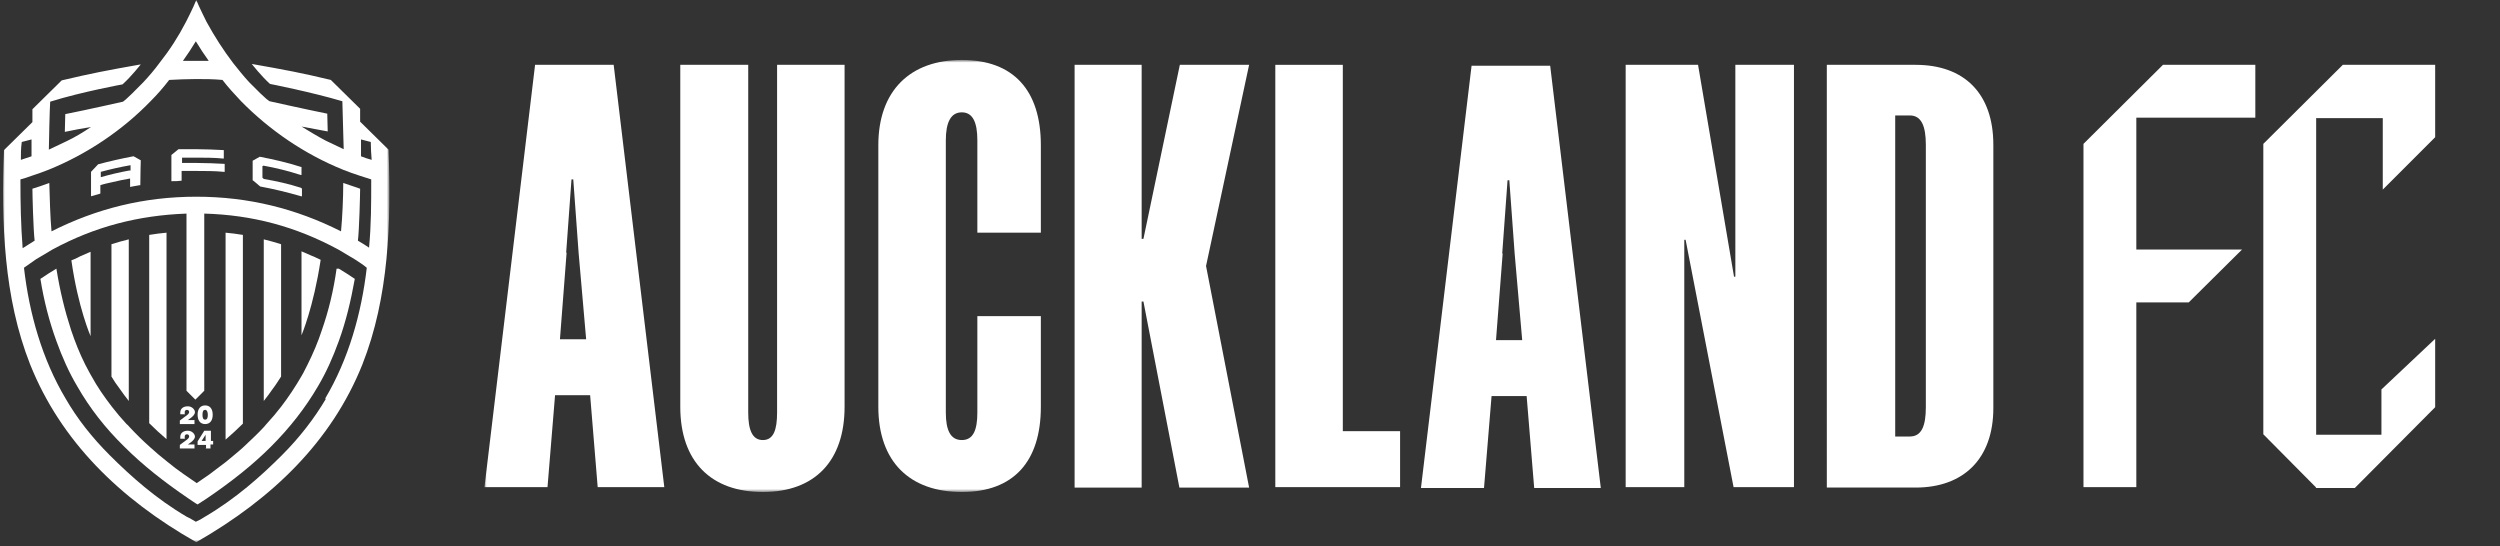 <svg viewBox="0 0 563 123" version="1.1" xmlns:xlink="http://www.w3.org/1999/xlink" xmlns="http://www.w3.org/2000/svg" id="Layer_1">
  
  <rect x="0" y="0" width="563" height="123" fill="#333333" stroke="none"/>
  
  <defs>
    <style>
      .st0 {
        fill: none;
      }

      .st1 {
        mask: url(#mask);
      }

      .st2 {
        mask: url(#mask-1);
      }

      .st3 {
        fill: #fff;
      }

      .st4 {
        clip-path: url(#clippath);
      }
    </style>
    <clipPath id="clippath">
      <rect height="122.2" width="561.7" y="0" x=".6" class="st0"></rect>
    </clipPath>
    <mask maskUnits="userSpaceOnUse" height="97.2" width="452.1" y="13.6" x="109.1" id="mask">
      <g id="mask0_994_71">
        <path d="M561.2,13.6H109.1v97.2h452.1V13.6Z" class="st3"></path>
      </g>
    </mask>
    <mask maskUnits="userSpaceOnUse" height="122.1" width="87" y="0" x=".6" id="mask-1">
      <g id="mask1_994_71">
        <path d="M87.7,0H.6v122.1h87V0Z" class="st3"></path>
      </g>
    </mask>
  </defs>
  <g class="st4">
    <g>
      <g class="st1">
        <g>
          <path d="M448.9,32.6v59.3c0,11.4-6.7,17.9-17.5,17.9h-20V14.6h20c10.9,0,17.5,6.4,17.5,18ZM426.8,98.3h3.3c2.6,0,3.6-2.3,3.6-6.6v-59.1c0-4.2-1-6.6-3.6-6.6h-3.3v72.3Z" class="st3"></path>
          <path d="M382.4,14.6l8.1,47.7h.3V14.6h13.2v95.1h-13.6l-10.8-55.7h-.3v55.7h-13.2V14.6h16.3Z" class="st3"></path>
          <path d="M331.4,14.8h17.7l11.4,95.1h-15l-1.7-20.7h-7.9l-1.7,20.7h-14.2l11.4-95.1ZM338.4,57.1l-1.5,19.5h5.9l-1.7-19.5-1.2-16.5h-.4l-1.2,16.5Z" class="st3"></path>
          <path d="M287.2,109.7V14.6h15.2v82.5h12.9v12.6h-28.2Z" class="st3"></path>
          <path d="M242,109.7V14.6h15.1v39.2h.4l8.2-39.2h15.6l-9.7,45.3,9.7,49.9h-15.7l-8.1-41.9h-.4v41.9h-15.1Z" class="st3"></path>
          <path d="M234.4,71.2v20.4c0,12.3-6.1,19.2-17.8,19.2s-18.8-6.8-18.8-19.2v-58.9c0-12.3,7.2-19.2,18.8-19.2s17.8,6.8,17.8,19.2v19.7h-14.3v-20.8c0-4-1-6.3-3.5-6.3s-3.6,2.3-3.6,6.3v61.3c0,3.9,1,6.2,3.6,6.2s3.5-2.3,3.5-6.2v-21.7h14.3Z" class="st3"></path>
          <path d="M153.3,14.6h15.2v78.3c0,3.9.9,6.2,3.3,6.2s3.2-2.3,3.2-6.2V14.6h15.2v77c0,12.3-6.8,19.2-18.4,19.2s-18.6-6.8-18.6-19.2V14.6Z" class="st3"></path>
          <path d="M120.5,14.6h17.7l11.4,95.1h-15l-1.7-20.7h-7.9l-1.7,20.7h-14.2l11.4-95.1ZM127.6,56.9l-1.5,19.5h5.9l-1.7-19.5-1.2-16.5h-.4l-1.2,16.5Z" class="st3"></path>
          <path d="M521.5,109.7l-11.8-11.9V32.4l17.9-17.8h20.8v16.3l-11.8,11.8v-16.1h-15v71.3h14.7v-10.2l12.1-11.4v15.4l-18.1,18.2h-8.7Z" class="st3"></path>
          <path d="M469.2,109.7V32.4l17.9-17.8h20.8v11.9h-26.8v29.7h23.8l-12,11.9h-11.8v41.6h-11.8Z" class="st3"></path>
        </g>
      </g>
      <g class="st2">
        <g>
          <path d="M41.6,93.2c0-.1,0-.2,0-.4,0-.3.2-.5.5-.5s.5.2.5.5-.3.6-.9,1l-1.2.9v.8h3.3v-.9h-1.5l.7-.5c.5-.4.9-.8.9-1.3s-.6-1.3-1.6-1.3-1.7.5-1.7,1.4,0,.3,0,.4h1.1Z" class="st3"></path>
          <path d="M46.2,95.5c1.1,0,1.7-.8,1.7-2.1s-.6-2.1-1.7-2.1-1.7.8-1.7,2.1.6,2.1,1.7,2.1ZM46.2,92.3c.4,0,.6.5.6,1.1s-.1,1.1-.6,1.1-.6-.5-.6-1.1.1-1.1.6-1.1Z" class="st3"></path>
          <path d="M41.6,98.7c0-.1,0-.2,0-.4,0-.3.2-.5.5-.5s.5.2.5.5-.3.6-.9,1l-1.2.9v.8h3.3v-.9h-1.5l.7-.5c.5-.4.9-.8.9-1.3s-.6-1.3-1.6-1.3-1.7.5-1.7,1.4,0,.3,0,.4h1.1Z" class="st3"></path>
          <path d="M46.3,101h1.1v-.9h.6v-.8h-.5v-2.3h-1.5l-1.5,2.4v.8h1.9v.9h0ZM46.3,99.3h-.9l.9-1.4v1.4Z" class="st3"></path>
          <path d="M67.8,42.3c-2.8-.9-5.5-1.5-8.4-2,0,0-.2-.2-.3-.3,0-.9,0-1.7,0-2.6,0,0,.2,0,.2-.1,2.8.5,5.6,1.2,8.4,2.1h.2c0,0,0-1.8,0-1.8h-.1c-3.1-1-6.2-1.7-9.3-2.3h0s-1.6.9-1.6.9v4.4c.1,0,1.2,1,1.7,1.4h0s0,0,0,0c3.2.6,6.1,1.3,9.2,2.2h.2c0,0,0-1.8,0-1.8h-.2c0,0,0,0,0,0Z" class="st3"></path>
          <path d="M44.1,35.5c1.8,0,4.2,0,6.1.2h.2s0-1.9,0-1.9h-.1c-1.8-.1-4.2-.2-6.1-.2s-2.7,0-4,0h0l-1.6,1.3h0c0,1.8,0,5.9,0,5.9h.2c.7,0,1.3,0,2-.1h.1s0-1.6,0-2.2c1.1,0,2.3,0,3.4,0,1.8,0,4.2,0,6.1.2h.2s0-1.8,0-1.8h-.1c-1.8-.1-4.2-.2-6.1-.2s-2.2,0-3.4,0c0-.4,0-.8,0-1.2,1.1,0,2.2,0,3.4,0h0Z" class="st3"></path>
          <path d="M30,35.2h0c-2.6.5-5.3,1.1-7.9,1.8h0s-1.6,1.7-1.6,1.7v5.5l2.1-.6s0-1.3,0-1.9c.9-.3,1.9-.5,2.8-.7,1.3-.3,2.6-.6,3.9-.8,0,.6,0,1.9,0,1.9,0,0,1.5-.3,2.2-.4h.1c0-1.8.1-5.6.1-5.6l-1.6-.9ZM29.1,38.4c-2.2.4-4.3.9-6.4,1.5,0,0,0,0,0,0,0-.4,0-.8,0-1.2,2.2-.6,4.4-1.1,6.7-1.5,0,.4,0,.8,0,1.2,0,0-.1,0-.2,0h0Z" class="st3"></path>
          <path d="M29,90.3v-36.4c-1.3.3-2.6.7-3.9,1.1v29.8c.6,1,1.2,1.9,1.9,2.8.6.9,1.3,1.8,2,2.7h0Z" class="st3"></path>
          <path d="M37.5,52.4c-1.3.1-2.6.3-3.9.5v42.4c1.2,1.2,2.5,2.4,3.9,3.6v-46.6Z" class="st3"></path>
          <path d="M20.4,75.6v-18.9s-1.1.5-2.3,1c-.3.2-1.8.9-2,.9,0,0,0,.1,0,.2,1.5,10.5,4.3,16.9,4.3,16.9Z" class="st3"></path>
          <path d="M63.3,84.8v-29.8c-1.3-.4-2.6-.8-3.9-1.1v36.4c.7-.9,1.4-1.8,2-2.7.7-.9,1.3-1.9,1.9-2.8h0Z" class="st3"></path>
          <path d="M54.7,52.9c-1.3-.2-2.6-.4-3.9-.5v46.6c1.4-1.2,2.7-2.4,3.9-3.6v-42.4Z" class="st3"></path>
          <path d="M72.2,58.5c-.1,0-1.6-.8-2-.9-1.2-.5-2.3-1-2.3-1v18.9s2.7-6.3,4.3-16.9c0,0,0-.1,0-.2Z" class="st3"></path>
          <path d="M75.8,60.5c-.7,5-1.8,9.5-3.3,13.8-.2.7-.5,1.3-.7,2-1,2.7-2.2,5.2-3.5,7.7-.1.2-.3.5-.4.7-1.4,2.4-2.9,4.7-4.6,6.9-1,1.3-2.1,2.6-3.3,3.9-.2.2-.4.5-.6.7-1.4,1.5-3,3-4.6,4.5-1.2,1.1-2.6,2.2-3.9,3.3-1.2.9-2.4,1.8-3.7,2.8-.3.2-2.3,1.6-2.9,2-.7-.5-2.6-1.8-2.9-2-1.3-.9-2.5-1.8-3.7-2.8-1.4-1.1-2.7-2.2-3.9-3.3-1.7-1.5-3.2-3-4.6-4.5-.2-.2-.4-.5-.7-.7-1.2-1.3-2.3-2.6-3.3-3.9-1.7-2.2-3.3-4.5-4.6-6.9-.1-.2-.3-.5-.4-.7-1.4-2.5-2.5-5-3.5-7.7-.2-.7-.5-1.3-.7-2-1.4-4.3-2.5-8.8-3.3-13.8-1.2.7-2.4,1.5-3.6,2.3.8,5,2,9.6,3.6,14,1.3,3.6,2.8,7,4.7,10.2,2.8,4.9,6.3,9.4,10.6,13.6,4.1,4.1,8.9,7.9,14.5,11.7.3.2,1.9,1.3,2,1.3,0,0,1.7-1.1,2-1.3,5.6-3.8,10.4-7.6,14.5-11.7,4.3-4.3,7.8-8.8,10.6-13.6,1.9-3.2,3.4-6.6,4.7-10.2,1.6-4.4,2.7-9,3.6-14-1.2-.8-2.4-1.6-3.6-2.3Z" class="st3"></path>
          <path d="M87.5,33.7l-6.4-6.3c0-.9,0-1.9,0-2.9l-6.6-6.5c-6.7-1.6-9.9-2.2-17.8-3.6,0,0,2.1,2.7,4.1,4.5,0,0,9.2,1.8,16.3,3.9,0,1.2.3,9.8.3,10.8l-4-1.9c-1.9-1-3.7-2.1-5.5-3.2,1.8.3,4.1.8,5.9,1.1,0-.7-.1-4-.1-4-4.5-.9-13-2.8-13-2.8-.2-.2-.2.2-4.6-4.3-1.3-1.4-2.4-2.8-3.6-4.3-2.2-2.9-4.2-6-6-9.3,0,0-1.7-3.4-2.3-4.9-.6,1.6-2.3,4.9-2.3,4.9-1.7,3.3-3.7,6.4-6,9.3-1.1,1.5-2.3,2.9-3.6,4.3-4.4,4.5-4.4,4.2-4.6,4.4,0,0-8.4,1.9-13,2.8,0,0-.1,3.3-.1,4,1.8-.4,4.1-.8,5.9-1.1-1.8,1.2-3.6,2.3-5.5,3.2l-4,1.9c0-1,.2-9.6.3-10.8,7-2.2,16.3-3.9,16.3-3.9,2-1.8,4.1-4.5,4.1-4.5-7.9,1.4-11,2-17.8,3.6l-6.6,6.5c0,1,0,1.9,0,2.9l-6.4,6.3c-.6,16.4-.1,33.1,5.9,48.3,6.9,17.2,20.1,30.2,37.4,40,17.3-9.9,30.5-22.8,37.4-40,6-15.2,6.5-32,5.9-48.3ZM83.5,32c0,1.3.1,2.7.2,4-.8-.2-1.6-.5-2.4-.8,0-1.2,0-2.5,0-3.8.8.2,1.5.4,2.3.6h0ZM44.1,9.3c.9,1.5,1.9,3,2.9,4.4-1,0-1.9,0-2.9,0h0c-1,0-1.9,0-2.9,0,1-1.4,2-2.9,2.9-4.4h0ZM4.8,32c.8-.2,1.5-.4,2.3-.6,0,1.3,0,2.5,0,3.8-.8.3-1.6.5-2.4.8,0-1.3,0-2.6.2-4h0ZM73.4,89.8c-2.6,4.4-5.9,8.7-9.9,12.7-4.7,4.7-10.4,9.8-17.4,13.9-.6.4-1.3.8-2,1.1-.7-.4-1.3-.8-2-1.1-7-4.1-12.7-9.2-17.4-13.9-4-4-7.3-8.2-9.9-12.7-5.3-8.9-8.2-19.1-9.4-29.5.9-.6,1.8-1.3,2.7-1.9.3-.2,2.7-1.6,3.7-2.2,9.6-5.2,19.4-7.7,30.2-8.1v39.9l2,2,2-2v-39.9c10.8.3,20.6,2.9,30.2,8.1,1,.6,3.4,2,3.7,2.2.9.6,1.9,1.2,2.7,1.9-1.2,10.3-4.1,20.6-9.4,29.5h0ZM83.3,55.9c-.9-.6-1.8-1.2-2.7-1.7.3-2.4.5-10.4.5-11.7-1.3-.4-2.5-.9-3.8-1.3,0,3.4-.2,7.7-.5,10.9-10.1-5.1-20.8-7.8-32.6-7.8-11.8,0-22.5,2.7-32.6,7.8-.3-3.3-.4-7.6-.5-10.9-1.3.5-2.5.9-3.8,1.3,0,1.3.2,9.2.5,11.7-.9.6-1.8,1.1-2.7,1.7-.4-5.3-.5-10-.5-15.5.8-.2,1.7-.5,2.5-.8,1.3-.4,2.6-.9,3.9-1.4,8.6-3.5,16.5-8.8,22.9-15.4,1.5-1.5,2.9-3.1,4.2-4.8,2-.1,4-.2,6-.2,2,0,3.9,0,6,.2,1.3,1.7,2.7,3.2,4.2,4.8,6.5,6.6,14.3,11.9,22.9,15.4,1.3.5,2.6,1,3.9,1.4.8.3,1.7.5,2.5.8,0,5.5,0,10.2-.5,15.5h0Z" class="st3"></path>
        </g>
      </g>
    </g>
  </g>
</svg>